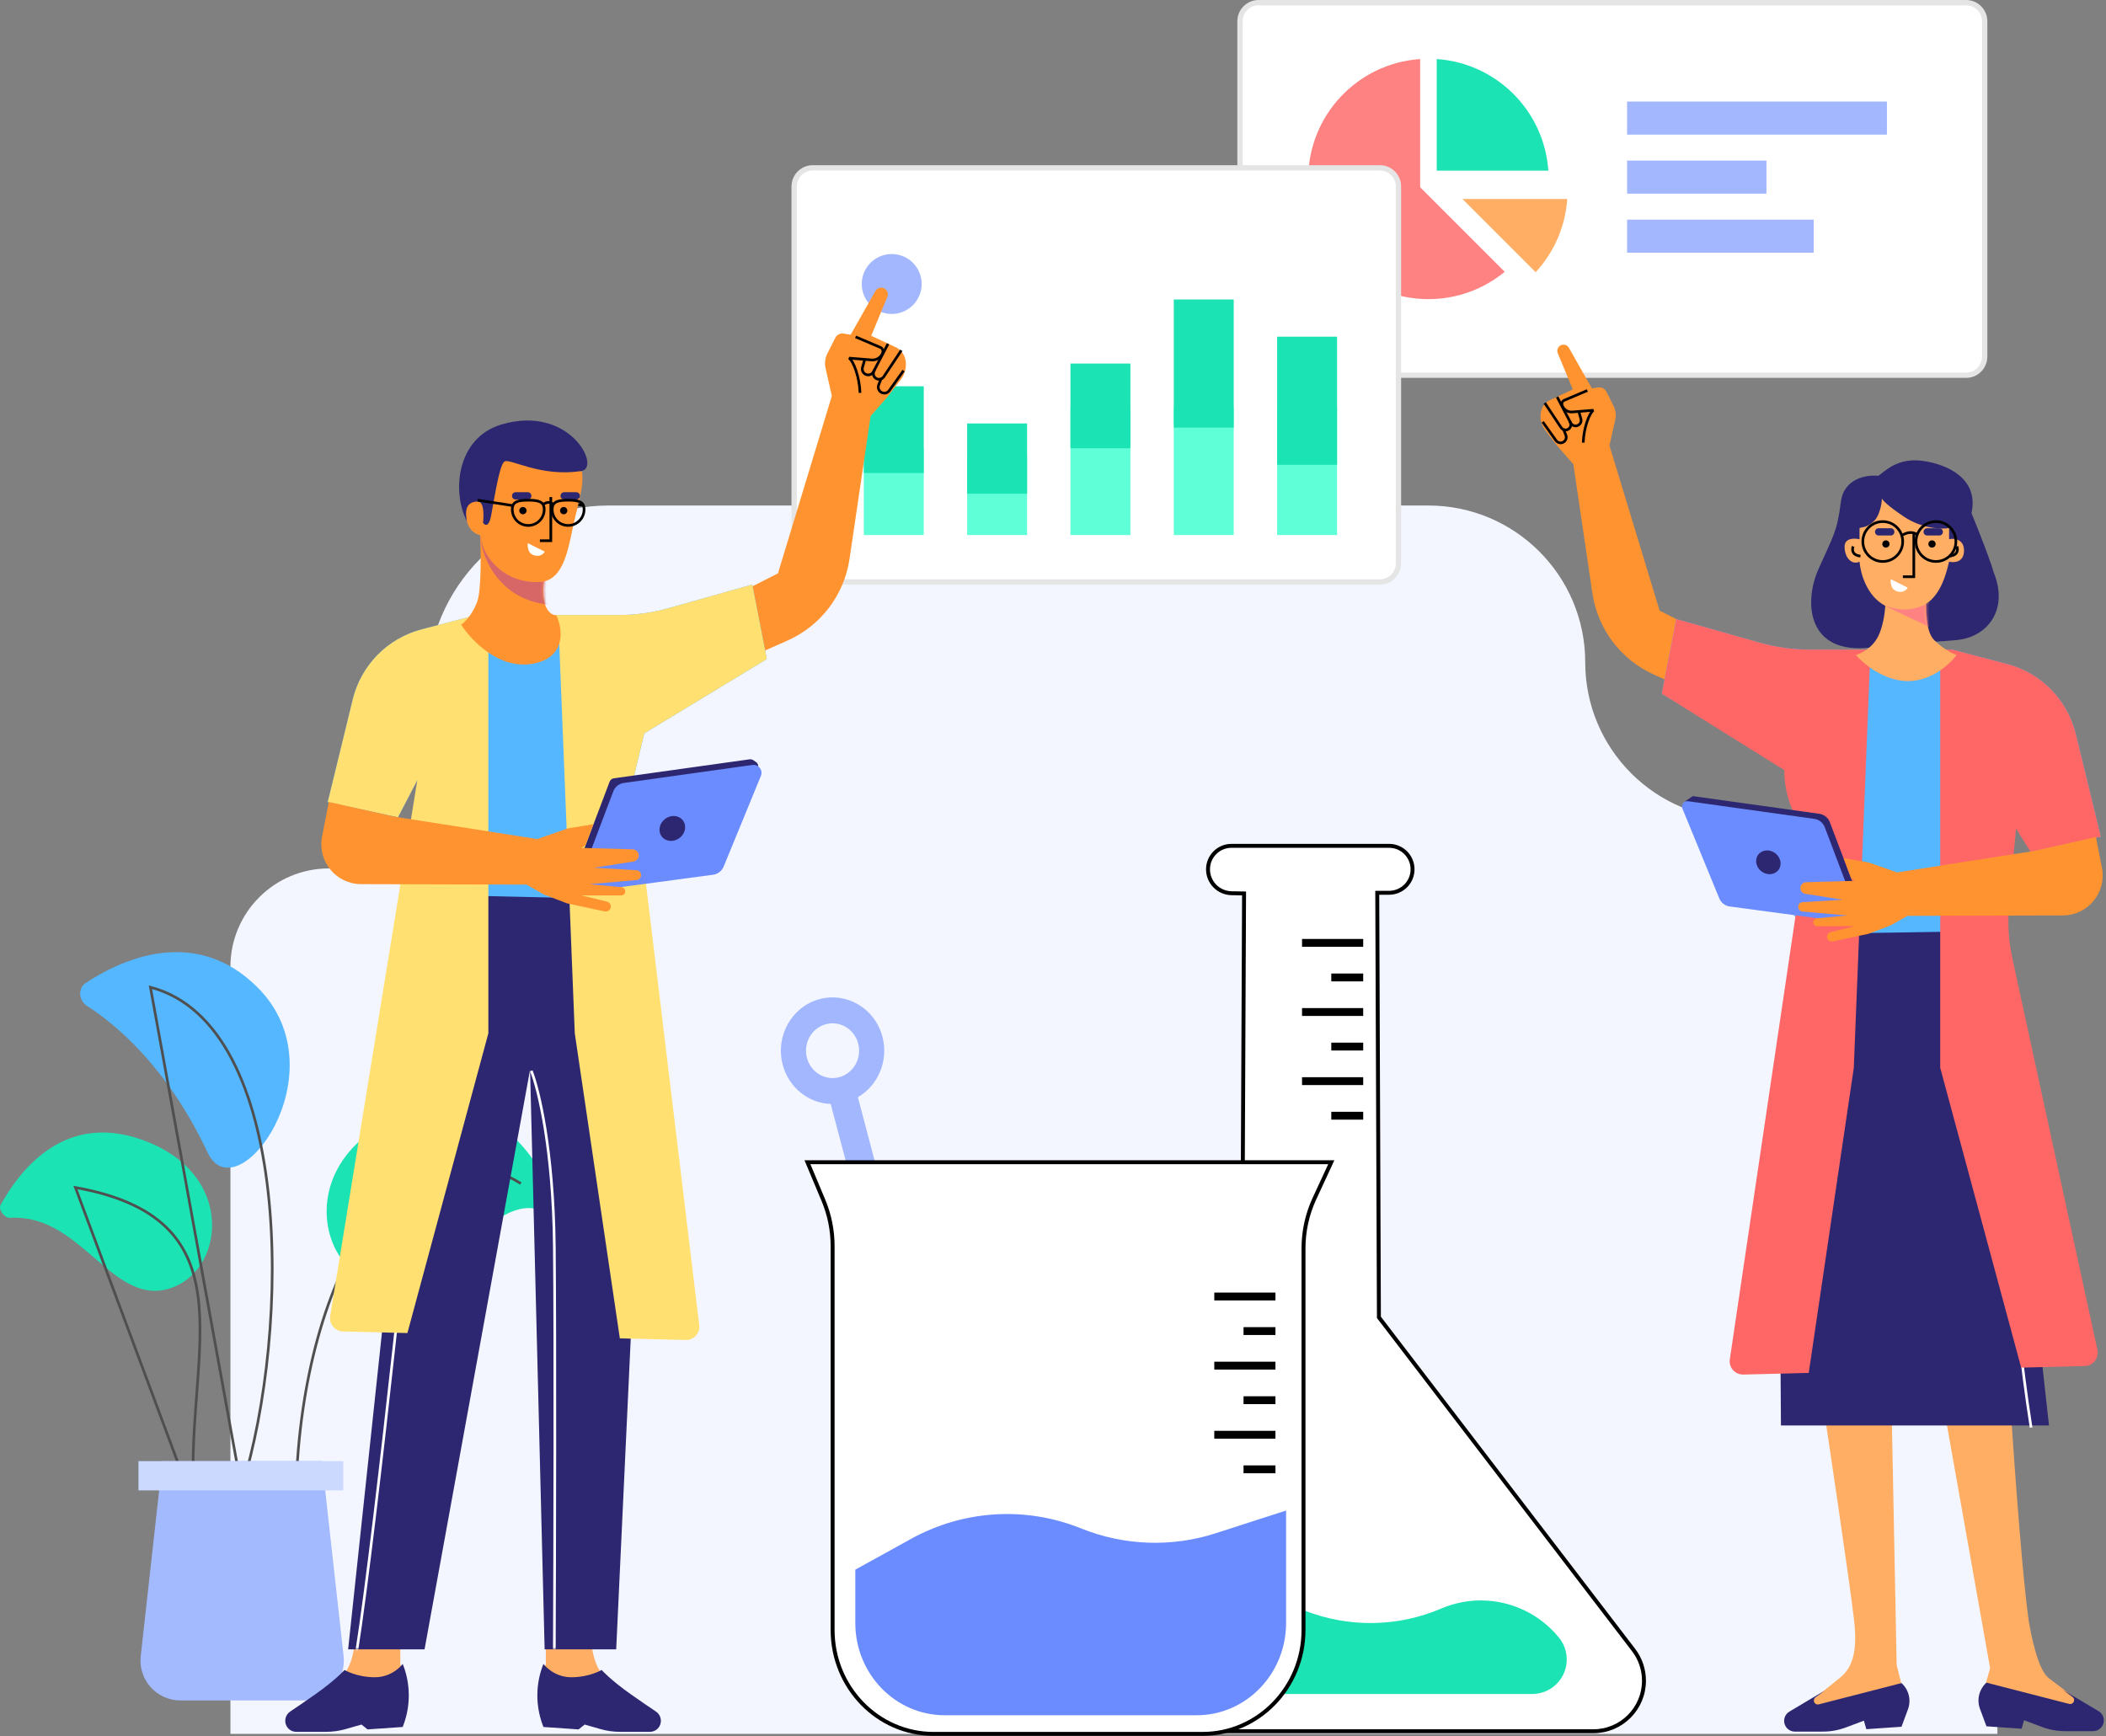 <svg width="792" height="653" viewBox="0 0 792 653" fill="none" xmlns="http://www.w3.org/2000/svg">
<rect x="0" y="0" width="792" height="653" fill="#808080" stroke="none"/>
<path d="M473.329 1H739.376C743.242 1 746.376 4.134 746.376 8V134.127C746.376 137.993 743.242 141.127 739.376 141.127H473.329C469.463 141.127 466.329 137.993 466.329 134.127V8C466.329 4.134 469.463 1 473.329 1Z" fill="white" stroke="#E5E5E5" stroke-width="2"/>
<path d="M540.308 64.181H582.282C580.748 41.699 562.79 23.74 540.308 22.207V64.181Z" fill="#1BE3B3"/>
<path d="M577.517 102.378C584.288 95.035 588.665 85.451 589.387 74.858H549.997L577.517 102.378Z" fill="#FFAE64"/>
<path d="M534.071 70.417V22.208C510.559 23.81 491.979 43.379 491.979 67.299C491.979 92.267 512.221 112.509 537.189 112.509C548.086 112.509 558.073 108.644 565.876 102.221L534.071 70.417Z" fill="#FF8282"/>
<path d="M682.072 82.612H611.897V95.048H682.072V82.612Z" fill="#A3B7FF"/>
<path d="M664.306 60.404H611.897V72.84H664.306V60.404Z" fill="#A3B7FF"/>
<path d="M709.609 38.197H611.897V50.633H709.609V38.197Z" fill="#A3B7FF"/>
<path d="M751.156 652.127H129.156H86.656V363.627C86.656 343.193 103.222 326.627 123.656 326.627C144.091 326.627 160.656 310.062 160.656 289.627V258.377C160.656 220.684 191.213 190.127 228.906 190.127H537.156C569.741 190.127 596.156 216.542 596.156 249.127C596.156 281.712 622.572 308.127 655.156 308.127H673.656C716.458 308.127 751.156 342.825 751.156 385.627V652.127Z" fill="#F3F6FF"/>
<path d="M151.92 419.172C184.713 406.388 203.917 437.771 209.124 452.612C210.595 456.806 208.252 457.275 204.176 455.504C185.009 447.175 167.182 487.359 144.142 483.519C118.686 479.276 110.201 435.436 151.92 419.172Z" fill="#1BE3B3"/>
<path d="M96.928 371.45C73.057 347.488 44.669 361.47 32.209 369.745C29.132 371.788 29.664 376.383 32.776 378.373C43.068 384.954 62.767 400.91 78.064 433.459C89.041 456.816 128.53 403.172 96.928 371.45Z" fill="#54B7FF"/>
<path d="M52.229 428.278C22.831 418.541 6.654 441.662 0.217 453.192C-0.756 454.936 1.74 458.178 3.733 458.053C29.883 456.4 41.39 489.621 62.102 485.054C84.509 480.113 90.022 440.795 52.229 428.278Z" fill="#1BE3B3"/>
<path d="M111.247 567.655C111.247 485.127 148.863 416.127 195.864 445.127M90.822 559.857C109.63 499.738 110.143 385.427 56.572 371.295L90.822 559.857ZM73.311 567.338C67.863 512.627 97.864 459.127 28.363 446.627L73.311 567.338Z" stroke="#4F4F4F"/>
<path d="M61.075 549.548H121.075L129.224 622.892C130.212 631.777 123.256 639.548 114.316 639.548H67.834C58.894 639.548 51.938 631.777 52.926 622.892L61.075 549.548Z" fill="#A3BAFF"/>
<path d="M129.075 549.548H52.075V560.548H129.075V549.548Z" fill="#CCD9FF"/>
<path d="M518.915 63.127H305.656C301.79 63.127 298.656 66.261 298.656 70.127V211.889C298.656 215.755 301.79 218.889 305.656 218.889H518.915C522.781 218.889 525.915 215.755 525.915 211.889V70.127C525.915 66.261 522.781 63.127 518.915 63.127Z" fill="white" stroke="#E5E5E5" stroke-width="2"/>
<path d="M335.347 118.082C341.571 118.082 346.616 113.036 346.616 106.813C346.616 100.589 341.571 95.544 335.347 95.544C329.124 95.544 324.079 100.589 324.079 106.813C324.079 113.036 329.124 118.082 335.347 118.082Z" fill="#A3B7FF"/>
<path d="M347.393 168.596H324.856V201.236H347.393V168.596Z" fill="#5FFFD8"/>
<path d="M347.393 145.282H324.856V177.922H347.393V145.282Z" fill="#1BE3B3"/>
<path d="M386.251 171.705H363.713V201.237H386.251V171.705Z" fill="#5FFFD8"/>
<path d="M386.252 159.27H363.714V185.693H386.252V159.27Z" fill="#1BE3B3"/>
<path d="M425.108 153.054H402.571V201.237H425.108V153.054Z" fill="#5FFFD8"/>
<path d="M425.108 136.733H402.571V168.596H425.108V136.733Z" fill="#1BE3B3"/>
<path d="M463.965 153.053H441.428V201.236H463.965V153.053Z" fill="#5FFFD8"/>
<path d="M463.965 112.641H441.428V160.825H463.965V112.641Z" fill="#1BE3B3"/>
<path d="M502.823 153.053H480.286V201.237H502.823V153.053Z" fill="#5FFFD8"/>
<path d="M502.824 126.63H480.287V174.813H502.824V126.63Z" fill="#1BE3B3"/>
<path d="M239.031 640.407L227.23 630.292C220.952 624.911 222.153 608.477 222.153 608.477L205.275 607.564V625.81L202.539 635.39L237.663 642.232L239.031 640.407Z" fill="#FFAE64"/>
<path d="M233.14 651.355H244.417C245.884 651.355 247.24 650.576 247.98 649.309C249.096 647.395 248.507 644.936 246.663 643.708C244.433 642.224 241.179 640.018 237.207 637.214C229.452 631.74 226.259 628.091 226.259 628.091C226.259 628.091 221.697 630.828 214.855 630.828C208.013 630.828 204.364 625.81 204.364 625.81C201.428 633.15 201.322 641.319 204.068 648.732L204.364 649.53L217.592 650.443L219.873 648.618L225.906 650.342C228.259 651.014 230.693 651.355 233.14 651.355Z" fill="#2C2770"/>
<path d="M116.782 640.407L128.583 630.292C134.861 624.911 133.659 608.477 133.659 608.477L150.537 607.564V625.81L153.274 635.39L118.15 642.232L116.782 640.407Z" fill="#FFAE64"/>
<path d="M122.673 651.355H111.396C109.929 651.355 108.573 650.576 107.834 649.309C106.717 647.395 107.306 644.936 109.151 643.708C111.38 642.224 114.634 640.018 118.607 637.214C126.361 631.74 129.554 628.091 129.554 628.091C129.554 628.091 134.116 630.828 140.958 630.828C147.801 630.828 151.45 625.81 151.45 625.81C154.386 633.15 154.491 641.319 151.745 648.732L151.45 649.53L138.221 650.443L135.94 648.618L129.907 650.342C127.555 651.014 125.12 651.355 122.673 651.355Z" fill="#2C2770"/>
<path d="M155.91 355.172L159.661 336.609L235.838 334.328L240.543 370.089C241.965 380.895 242.424 391.805 241.915 402.692L231.733 620.337H204.82L199.346 402.295L159.661 620.337H130.923L153.274 410.962L153.07 408.782C151.391 390.87 152.348 372.807 155.91 355.172Z" fill="#2C2770"/>
<mask id="mask0" mask-type="alpha" maskUnits="userSpaceOnUse" x="130" y="334" width="112" height="287">
<path d="M154.998 355.172L158.748 336.609L234.926 334.328L239.631 370.089C241.053 380.895 241.512 391.805 241.003 402.692L230.821 620.337H203.908L198.434 402.295L158.748 620.337H130.011L152.362 410.962L152.158 408.782C150.479 390.87 151.436 372.807 154.998 355.172Z" fill="white"/>
</mask>
<g mask="url(#mask0)">
<path d="M164.222 334.784C161.79 346.948 156.924 381.859 156.924 424.19C156.924 424.19 141.719 573.201 134.116 621.249" stroke="white"/>
<path d="M199.802 402.751C202.539 409.593 208.104 432.401 208.469 468.893C208.834 505.386 208.621 585.061 208.469 620.337" stroke="white"/>
</g>
<path d="M292.566 215.652L270.503 226.859L272.928 251.172L296.063 240.961C308.635 235.412 317.478 223.799 319.483 210.204L327.406 156.494L333.783 149.231L338.734 142.812C340.43 140.613 341.057 137.773 340.444 135.064C340 133.099 338.672 131.45 336.848 130.596L327.639 126.284L333.706 111.652C334.295 110.231 333.478 108.62 331.983 108.256C330.894 107.991 329.761 108.481 329.208 109.457L319.907 125.885L317.304 125.451C316.009 125.234 314.723 125.886 314.132 127.059L311.113 133.045C310.277 134.704 310.044 136.601 310.453 138.412L312.829 148.914L292.566 215.652Z" fill="#FF9330"/>
<path d="M333.964 129.308L328.493 139.807C327.95 140.85 326.693 141.293 325.616 140.822C324.593 140.375 324.057 139.24 324.362 138.165L325.269 134.968" stroke="black"/>
<path d="M338.956 131.761L332.355 141.7C331.733 142.636 330.493 142.93 329.517 142.374C328.525 141.808 328.153 140.562 328.673 139.545L328.935 139.033" stroke="black"/>
<path d="M339.802 139.376L334.435 146.905C333.755 147.86 332.462 148.145 331.443 147.564C330.459 147.003 330.034 145.805 330.446 144.749L331.439 142.201" stroke="black"/>
<path d="M321.757 126.694L331.074 130.653C331.859 130.987 332.251 131.872 331.97 132.677C331.363 134.418 329.658 135.529 327.82 135.38L319.298 134.691C320.949 135.758 323.2 141.659 323.43 147.773" stroke="black"/>
<path d="M158.511 236.733L179.162 231.314H232.606C239.047 231.314 245.457 230.425 251.655 228.672L282.91 219.833L288.384 247.873L242.314 275.818L238.173 292.895L241.797 318.603C243.262 328.991 235.06 338.214 224.572 337.972L162.737 336.546C158.211 336.442 154.673 332.604 154.935 328.084L156.954 293.355L149.656 307.384L123.256 301.692L132.671 263.035C135.8 250.187 145.721 240.089 158.511 236.733Z" fill="#54B7FF"/>
<path fill-rule="evenodd" clip-rule="evenodd" d="M179.162 231.314L158.511 236.733C145.721 240.089 135.8 250.187 132.671 263.035L123.256 301.692L149.656 307.384L156.954 293.355L124.176 494.969C123.69 497.961 125.956 500.694 128.987 500.77L153.21 501.374L183.656 388.627V238.127H210.156L216.156 388.627L233.101 503.365L257.875 503.983C260.923 504.059 263.329 501.413 262.964 498.386L238.173 292.895L242.314 275.818L288.384 247.873L282.91 219.833L251.655 228.672C245.457 230.425 239.047 231.314 232.606 231.314H179.162Z" fill="#FFE071"/>
<path d="M219.656 190.127L206.656 188.127" stroke="black"/>
<path d="M179.304 226.744C181.183 222.052 180.87 206.801 180.478 199.762C189.089 201.327 205.958 207.153 204.549 217.946C203.14 228.738 207.093 231.437 209.246 231.437C211.594 236.52 213.12 247.274 200.439 249.62C187.758 251.966 177.151 240.821 173.433 234.956C174.607 234.174 177.425 231.437 179.304 226.744Z" fill="#FF9330"/>
<mask id="mask1" mask-type="alpha" maskUnits="userSpaceOnUse" x="173" y="200" width="38" height="50">
<path d="M179.619 226.736C181.486 222.102 181.174 207.04 180.786 200.089C189.341 201.633 206.103 207.388 204.703 218.047C203.303 228.706 207.231 231.371 209.37 231.371C211.704 236.391 213.22 247.012 200.62 249.329C188.019 251.646 177.48 240.64 173.785 234.847C174.952 234.074 177.752 231.371 179.619 226.736Z" fill="white"/>
</mask>
<g mask="url(#mask1)">
<path d="M206.306 227.448C187.31 225.383 181.184 209.38 180.496 201.637L206.306 216.091C214.221 220.737 225.303 229.513 206.306 227.448Z" fill="#D76767"/>
</g>
<path d="M180.995 201.364C180.612 207.794 188.452 219.484 202.795 218.9C211.168 218.559 213.283 208.986 215.416 198.441C216.937 190.923 219.813 182.912 218.858 177.397L206.237 173.306C207.958 175.644 207.393 175.127 201.656 175.127C195.979 175.127 193.76 171.881 191.656 170.127C190.509 177.142 181.656 169.798 181.656 173.306C181.656 176.111 183.656 194.484 183.656 196.627C181.656 196.627 182.694 190.127 180.995 189.088C179.082 187.919 175.258 187.101 175.258 193.18C175.258 199.259 179.082 201.169 180.995 201.364Z" fill="#FF9330"/>
<path d="M181.656 196.627C181.656 196.627 182.656 188.627 179.656 188.627C173.332 188.627 175.656 196.127 175.656 196.127C169.823 185.127 171.656 164.627 188.656 159.627C214.314 152.081 226.156 175.917 218.656 177.127C203.156 179.627 191.656 172.127 189.656 173.627C187.656 175.127 185.656 189.127 184.656 194.127C183.856 198.127 182.489 197.794 181.656 196.627Z" fill="#2C2770"/>
<path d="M198.48 204.283L204.866 207.476C204.41 208.388 202.95 209.574 200.761 208.844C198.571 208.114 198.328 205.803 198.48 204.283Z" fill="white"/>
<path d="M212.165 185.124H216.727C217.483 185.124 218.095 185.737 218.095 186.492C218.095 187.248 217.483 187.861 216.727 187.861H212.165C211.409 187.861 210.797 187.248 210.797 186.492C210.797 185.737 211.409 185.124 212.165 185.124Z" fill="#2C2770"/>
<path d="M193.919 185.124H198.481C199.236 185.124 199.849 185.737 199.849 186.492C199.849 187.248 199.236 187.861 198.481 187.861H193.919C193.163 187.861 192.551 187.248 192.551 186.492C192.551 185.737 193.163 185.124 193.919 185.124Z" fill="#2C2770"/>
<path d="M196.655 193.422C195.899 193.422 195.287 192.81 195.287 192.054C195.287 191.298 195.899 190.685 196.655 190.685C197.411 190.685 198.023 191.298 198.023 192.054C198.023 192.81 197.411 193.422 196.655 193.422Z" fill="black"/>
<path d="M207.147 186.949V203.37H203.042" stroke="black"/>
<path d="M211.989 193.422C211.233 193.422 210.62 192.81 210.62 192.054C210.62 191.298 211.233 190.685 211.989 190.685C212.745 190.685 213.357 191.298 213.357 192.054C213.357 192.81 212.745 193.422 211.989 193.422Z" fill="black"/>
<path fill-rule="evenodd" clip-rule="evenodd" d="M204.656 191.627C204.656 194.941 201.97 197.627 198.656 197.627C195.343 197.627 192.656 194.941 192.656 191.627C192.656 190.797 192.824 190.193 193.095 189.746C193.364 189.302 193.756 188.975 194.272 188.734C195.335 188.236 196.853 188.127 198.656 188.127C200.46 188.127 201.978 188.236 203.04 188.734C203.556 188.975 203.949 189.302 204.218 189.746C204.488 190.193 204.656 190.797 204.656 191.627Z" stroke="black"/>
<path d="M208.095 189.746C206.976 188.703 205.683 188.703 204.218 189.746" stroke="black"/>
<path fill-rule="evenodd" clip-rule="evenodd" d="M219.656 191.627C219.656 194.941 216.97 197.627 213.656 197.627C210.343 197.627 207.656 194.941 207.656 191.627C207.656 190.797 207.824 190.193 208.095 189.746C208.364 189.302 208.756 188.975 209.272 188.734C210.335 188.236 211.853 188.127 213.656 188.127C215.46 188.127 216.978 188.236 218.04 188.734C218.556 188.975 218.949 189.302 219.218 189.746C219.488 190.193 219.656 190.797 219.656 191.627Z" stroke="black"/>
<path d="M192.656 190.127L179.656 188.127" stroke="black"/>
<path d="M281.885 285.588L230.852 292.722C230.128 292.823 229.517 293.311 229.258 293.995L215.324 330.847C214.788 332.263 215.96 333.738 217.461 333.536L267.915 326.758C268.615 326.664 269.214 326.207 269.49 325.557L284.991 289.008C285.366 288.123 285.059 287.097 284.259 286.563L283.271 285.905C282.863 285.633 282.37 285.52 281.885 285.588Z" fill="#2C2770"/>
<path d="M282.961 287.707L234.613 294.475C232.803 294.728 231.276 295.949 230.629 297.658L219.102 328.143C217.763 331.684 220.693 335.371 224.445 334.867L268.182 328.991C269.953 328.753 271.463 327.588 272.142 325.935L286.152 291.818C287.032 289.675 285.255 287.386 282.961 287.707Z" fill="#6B8CFF"/>
<path d="M255.548 315.18C257.753 313.517 258.328 310.561 256.832 308.576C255.336 306.592 252.336 306.33 250.131 307.992C247.925 309.654 247.35 312.611 248.846 314.595C250.342 316.58 253.342 316.842 255.548 315.18Z" fill="#2C2770"/>
<path d="M202.041 315.575L148.156 307.127L123.656 301.627L121.114 314.663C119.311 323.908 126.375 332.507 135.794 332.534L198.032 332.712L204.182 336.246C204.364 336.35 204.554 336.44 204.75 336.515L213.166 339.724C213.265 339.761 213.366 339.791 213.468 339.813L227.429 342.788C228.156 342.943 228.905 342.657 229.343 342.057C230.135 340.973 229.571 339.431 228.266 339.115L218.685 336.789H233.582C234.152 336.789 234.676 336.476 234.946 335.975C235.474 334.999 234.835 333.801 233.73 333.694L221.783 332.547L239.402 330.991C240.082 330.931 240.674 330.501 240.941 329.873C241.442 328.696 240.626 327.378 239.349 327.302L223.435 326.357L238.26 324.02C239.272 323.86 240.058 323.05 240.187 322.033C240.358 320.683 239.327 319.479 237.966 319.44L218.685 318.893L220.138 317.982L223.138 309.982L214.122 311.489C213.676 311.564 213.237 311.676 212.81 311.825L202.041 315.575Z" fill="#FF9330"/>
<path d="M680.427 640.323L692.287 630.744C696.37 627.243 698.636 621.621 697.304 609.761C695.642 594.96 686.357 533.127 686.357 533.127H711.445L713.27 626.182L715.55 635.306L681.795 642.148L680.427 640.323Z" fill="#FFAE64"/>
<path d="M683.983 641.025L715.095 633.025C717.848 635.503 718.811 639.411 717.525 642.885L715.095 649.446L701.866 650.359L700.954 647.165L694.213 649.693C691.431 650.736 688.484 651.271 685.513 651.271H674.996C673.557 651.271 672.226 650.506 671.501 649.263C670.382 647.344 671.019 644.882 672.928 643.746L686.357 635.762L682.742 638.391C682.005 638.926 681.922 639.993 682.566 640.637C682.936 641.008 683.475 641.155 683.983 641.025Z" fill="#2C2770"/>
<path d="M781.708 639.697L770.305 631.03C766.221 627.53 763.919 615.065 763.006 610.047C759.813 587.696 756.164 529.764 756.164 529.764H731.075L748.409 627.381L746.129 635.592L780.34 641.522L781.708 639.697Z" fill="#FFAE64"/>
<path d="M778.152 640.855L747.041 632.855C744.287 635.333 743.324 639.241 744.611 642.715L747.041 649.276L760.269 650.189L761.182 646.996L767.922 649.523C770.704 650.567 773.651 651.101 776.622 651.101H787.139C788.578 651.101 789.909 650.337 790.634 649.093C791.754 647.174 791.117 644.712 789.207 643.576L775.778 635.592L779.393 638.221C780.13 638.756 780.214 639.823 779.57 640.467C779.199 640.838 778.66 640.985 778.152 640.855Z" fill="#2C2770"/>
<path d="M755.58 368.971L751.83 350.408L675.652 348.127L668.81 400.129L669.758 536.136H770.567L758.216 424.761L758.42 422.582C760.099 404.669 759.143 386.606 755.58 368.971Z" fill="#2C2770"/>
<path d="M747.268 348.583C749.701 360.747 754.567 395.658 754.567 437.989C754.567 437.989 756.231 488.878 763.834 536.926" stroke="white"/>
<path d="M624.13 229.676L644.671 240.109L642.413 262.743L622.269 253.853C609.698 248.304 600.854 236.69 598.849 223.096L591.696 174.601L585.759 167.839L581.15 161.864C579.571 159.817 578.987 157.172 579.557 154.651C579.971 152.821 581.207 151.286 582.906 150.49L591.479 146.476L585.83 132.855C585.282 131.532 586.043 130.032 587.434 129.693C588.449 129.446 589.504 129.902 590.018 130.811L598.677 146.105L600.95 145.726C602.245 145.51 603.531 146.161 604.122 147.334L606.775 152.594C607.611 154.252 607.844 156.15 607.434 157.961L605.266 167.545L624.13 229.676Z" fill="#FF9330"/>
<path d="M585.59 149.291L590.683 159.067C591.189 160.037 592.359 160.45 593.362 160.011C594.315 159.595 594.814 158.538 594.53 157.537L593.685 154.561" stroke="black"/>
<path d="M580.943 151.575L587.089 160.828C587.667 161.699 588.822 161.974 589.73 161.456C590.654 160.929 591 159.769 590.516 158.822L590.272 158.346" stroke="black"/>
<path d="M580.156 158.665L585.151 165.674C585.785 166.563 586.989 166.829 587.937 166.288C588.854 165.766 589.249 164.65 588.866 163.667L587.941 161.295" stroke="black"/>
<path d="M596.955 146.858L588.281 150.544C587.55 150.855 587.186 151.679 587.447 152.428C588.012 154.049 589.6 155.083 591.31 154.945L599.244 154.304C597.707 155.297 595.612 160.79 595.397 166.482" stroke="black"/>
<path d="M754.801 249.733L734.151 244.314H680.706C674.265 244.314 667.855 243.425 661.657 241.672L630.402 232.833L624.928 260.873L670.998 288.818L675.139 305.895L671.494 331.749C670.037 342.088 678.156 351.285 688.595 351.12L744.583 350.238C748.622 350.175 751.98 347.11 752.412 343.094L756.358 306.355L763.656 320.384L790.056 314.692L780.641 276.035C777.512 263.187 767.592 253.089 754.801 249.733Z" fill="#54B7FF"/>
<path d="M734.151 244.314L754.801 249.733C767.592 253.089 777.512 263.187 780.641 276.035L790.056 314.692L763.656 320.384L758.156 311.627L755.544 340.731C754.956 347.29 755.367 353.901 756.765 360.336L788.773 507.718C789.439 510.785 787.148 513.699 784.011 513.778L760.102 514.374L729.656 401.627V251.127H703.156L697.156 401.627L680.211 516.365L655.598 516.979C652.495 517.056 650.072 514.318 650.527 511.247L679.656 314.692L676.363 309.153C672.852 303.245 670.998 296.5 670.998 289.627L624.928 260.873L630.402 232.833L661.657 241.672C667.855 243.425 674.265 244.314 680.706 244.314H734.151Z" fill="#FF6767"/>
<path d="M692.287 188.79C693.41 179.807 702.112 178.497 706.323 178.965C708.662 177.561 713.341 171.947 723.166 173.35C732.992 174.754 744.221 180.368 741.414 193.001C741.414 193.001 747.964 208.909 749.835 215.459C755.45 229.495 747.326 239.676 735.799 240.724C720.359 242.128 727.377 240.724 703.516 243.531C679.654 246.339 678.251 226.688 683.865 214.055C689.479 201.423 690.883 200.019 692.287 188.79Z" fill="#2C2770"/>
<path d="M699.305 198.616V202.826C697.433 202.359 693.69 202.265 693.69 205.634C693.69 209.845 696.497 212.652 699.305 211.248C699.669 215.623 702.022 224.259 709.02 227.859C708.769 231.158 708.036 235.893 706.323 239.321C704.077 243.812 699.773 245.871 697.901 246.339C700.708 249.614 708.569 256.164 717.552 256.164C726.535 256.164 733.459 249.614 735.799 246.339C734.395 245.871 730.746 244.093 727.377 240.724C724.725 238.072 724.219 231.768 724.352 227.15C730.185 223.226 731.964 215.357 732.991 211.248C734.863 211.716 738.606 211.529 738.606 207.037C738.606 202.546 734.395 202.359 732.991 202.826V198.616C730.184 199.083 722.885 198.896 716.148 194.405C709.411 189.913 707.726 187.854 707.726 187.387C707.726 189.726 706.695 194.033 704.919 195.808C702.112 198.616 700.24 198.148 699.305 198.616Z" fill="#FFAE64"/>
<path d="M711.058 217.83L717.444 221.023C716.988 221.936 715.528 223.122 713.339 222.392C711.149 221.662 710.906 219.351 711.058 217.83Z" fill="white"/>
<path d="M724.743 198.672H729.304C730.06 198.672 730.673 199.285 730.673 200.04C730.673 200.796 730.06 201.409 729.304 201.409H724.743C723.987 201.409 723.374 200.796 723.374 200.04C723.374 199.285 723.987 198.672 724.743 198.672Z" fill="#2C2770"/>
<path d="M706.497 198.672H711.059C711.815 198.672 712.427 199.285 712.427 200.04C712.427 200.796 711.815 201.409 711.059 201.409H706.497C705.741 201.409 705.129 200.796 705.129 200.04C705.129 199.285 705.741 198.672 706.497 198.672Z" fill="#2C2770"/>
<path d="M709.234 205.97C708.478 205.97 707.866 205.358 707.866 204.602C707.866 203.846 708.478 203.233 709.234 203.233C709.99 203.233 710.603 203.846 710.603 204.602C710.603 205.358 709.99 205.97 709.234 205.97Z" fill="black"/>
<path d="M719.725 200.496V216.918H715.62" stroke="black"/>
<path d="M726.568 205.97C725.812 205.97 725.199 205.358 725.199 204.602C725.199 203.846 725.812 203.233 726.568 203.233C727.323 203.233 727.936 203.846 727.936 204.602C727.936 205.358 727.323 205.97 726.568 205.97Z" fill="black"/>
<path d="M696.918 205.514C696.461 206.578 696.37 208.798 699.655 209.163" stroke="black"/>
<path d="M735.916 205.514C736.372 206.578 736.463 208.798 733.179 209.163" stroke="black"/>
<mask id="mask2" mask-type="alpha" maskUnits="userSpaceOnUse" x="693" y="187" width="46" height="70">
<path d="M699.305 198.616V202.826C697.433 202.359 693.69 202.265 693.69 205.634C693.69 209.845 696.497 212.652 699.305 211.248C699.669 215.623 702.022 224.259 709.02 227.859C708.769 231.158 708.036 235.893 706.323 239.321C704.077 243.812 699.773 245.871 697.901 246.339C700.708 249.614 708.569 256.164 717.552 256.164C726.535 256.164 733.459 249.614 735.799 246.339C734.395 245.871 730.746 244.093 727.377 240.724C724.725 238.072 724.219 231.768 724.352 227.15C730.185 223.226 731.964 215.357 732.991 211.248C734.863 211.716 738.606 211.529 738.606 207.037C738.606 202.546 734.395 202.359 732.991 202.826V198.616C730.184 199.083 722.885 198.896 716.148 194.405C709.411 189.913 707.726 187.854 707.726 187.387C707.726 189.726 706.695 194.033 704.919 195.808C702.112 198.616 700.24 198.148 699.305 198.616Z" fill="white"/>
</mask>
<g mask="url(#mask2)">
<path d="M725.655 226.497C724.439 227.257 720.546 229.234 716.532 229.234C712.722 229.234 709.158 228.001 708.026 227.486L707.865 227.409C707.911 227.433 707.965 227.458 708.026 227.486L726.111 236.076L725.655 226.497Z" fill="#FF8282"/>
</g>
<path d="M708.051 211.174C703.909 211.174 700.551 207.816 700.551 203.674C700.551 199.532 703.909 196.174 708.051 196.174C712.193 196.174 715.551 199.532 715.551 203.674C715.551 207.816 712.193 211.174 708.051 211.174Z" stroke="black"/>
<path d="M728.051 211.174C723.909 211.174 720.551 207.816 720.551 203.674C720.551 199.532 723.909 196.174 728.051 196.174C732.193 196.174 735.551 199.532 735.551 203.674C735.551 207.816 732.193 211.174 728.051 211.174Z" stroke="black"/>
<path d="M721.051 201.174C720.384 200.508 718.351 199.574 715.551 201.174" stroke="black"/>
<path d="M636.609 299.427L684.176 306.076C685.986 306.329 687.514 307.55 688.161 309.259L698.966 337.837C700.305 341.378 697.376 345.064 693.624 344.56L652.396 339.022C650.645 338.787 649.149 337.645 648.459 336.019L633.748 301.334L636.609 299.427Z" fill="#2C2770"/>
<path d="M634.815 301.34L682.27 307.983C684.08 308.236 685.607 309.457 686.254 311.166L697.059 339.744C698.398 343.285 695.469 346.972 691.717 346.468L650.527 340.934C648.756 340.696 647.247 339.531 646.568 337.878L632.688 304.081C632.101 302.652 633.286 301.126 634.815 301.34Z" fill="#6B8CFF"/>
<path d="M662.442 327.746C660.339 326.161 659.791 323.342 661.217 321.449C662.644 319.556 665.505 319.307 667.608 320.892C669.711 322.477 670.259 325.296 668.833 327.189C667.406 329.081 664.545 329.331 662.442 327.746Z" fill="#2C2770"/>
<path d="M713.466 328.123L764.852 320.067L788.215 314.822L790.478 326.426C792.282 335.671 785.218 344.271 775.799 344.298L717.29 344.465L711.438 347.827C711.256 347.932 711.066 348.022 710.87 348.097L702.858 351.151C702.764 351.187 702.668 351.215 702.57 351.236L689.256 354.073C688.564 354.221 687.849 353.948 687.431 353.376C686.676 352.342 687.214 350.872 688.458 350.57L697.595 348.352H683.389C682.846 348.352 682.346 348.054 682.088 347.576C681.585 346.645 682.194 345.503 683.248 345.402L694.641 344.307L677.839 342.823C677.191 342.766 676.626 342.356 676.371 341.757C675.894 340.635 676.672 339.378 677.89 339.306L693.065 338.405L678.928 336.175C677.963 336.023 677.214 335.251 677.091 334.282C676.927 332.994 677.91 331.845 679.208 331.809L697.595 331.287L696.209 330.419L693.348 322.79L701.915 324.221C702.361 324.296 702.8 324.408 703.227 324.557L713.466 328.123Z" fill="#FF9330"/>
<path fill-rule="evenodd" clip-rule="evenodd" d="M322.618 412.66C330.216 408.268 334.247 398.967 331.854 389.908C329.032 379.227 318.348 372.927 307.99 375.837C297.632 378.747 291.522 389.765 294.344 400.447C296.637 409.126 304.121 414.912 312.403 415.215L361.518 601.127L371.656 598.279L322.618 412.66ZM322.73 392.472C324.179 397.957 321.042 403.615 315.723 405.109C310.404 406.603 304.917 403.368 303.468 397.883C302.019 392.398 305.156 386.74 310.475 385.246C315.794 383.751 321.281 386.987 322.73 392.472Z" fill="#A3B7FF"/>
<path fill-rule="evenodd" clip-rule="evenodd" d="M454.295 326.955C454.295 331.856 458.221 335.854 463.121 335.944L467.856 336.031L467.125 495.472L370.934 620.544C364.537 628.862 366.094 640.791 374.411 647.188C377.733 649.742 381.805 651.127 385.995 651.127H599.248C609.741 651.127 618.248 642.62 618.248 632.127C618.248 627.952 616.872 623.893 614.335 620.578L518.566 495.472L517.941 335.782H522.39C527.266 335.782 531.218 331.83 531.218 326.955C531.218 322.079 527.266 318.127 522.39 318.127H463.123C458.247 318.127 454.295 322.079 454.295 326.955Z" fill="white" stroke="black" stroke-width="1.479"/>
<path d="M400.916 611.491L432.073 602.46C450.716 597.056 470.619 597.946 488.704 604.993L490.841 605.826C507.345 612.257 525.713 611.958 541.999 604.993C557.137 598.52 574.723 602.571 585.502 615.015L586.032 615.627C590.73 621.051 590.142 629.257 584.718 633.955C582.356 636.001 579.336 637.127 576.211 637.127H383.656L400.916 611.491Z" fill="#1BE3B3"/>
<path d="M489.656 354.627H512.656" stroke="black" stroke-width="2.958"/>
<path d="M500.656 367.627H512.656" stroke="black" stroke-width="2.958"/>
<path d="M489.656 380.627H512.656" stroke="black" stroke-width="2.958"/>
<path d="M500.656 393.627H512.656" stroke="black" stroke-width="2.958"/>
<path d="M489.656 406.627H512.656" stroke="black" stroke-width="2.958"/>
<path d="M500.656 419.627H512.656" stroke="black" stroke-width="2.958"/>
<path fill-rule="evenodd" clip-rule="evenodd" d="M309.666 451.464L303.656 437.127H500.656L494.318 450.809C491.61 456.652 490.206 463.044 490.206 469.518V613.035C490.206 634.624 473.216 652.127 452.258 652.127H351.067C330.11 652.127 313.12 634.624 313.12 613.035V468.683C313.12 462.76 311.945 456.901 309.666 451.464Z" fill="white" stroke="black" stroke-width="1.479"/>
<path d="M321.656 590.359L342.651 578.77C362.371 567.888 385.725 566.454 406.557 574.85C422.756 581.379 440.63 582.015 457.228 576.657L483.656 568.127V610.423C483.656 629.589 468.584 645.127 449.993 645.127H355.318C336.727 645.127 321.656 629.589 321.656 610.423V590.359Z" fill="#6B8CFF"/>
<path d="M456.656 487.627H479.656" stroke="black" stroke-width="2.958"/>
<path d="M467.656 500.627H479.656" stroke="black" stroke-width="2.958"/>
<path d="M456.656 513.627H479.656" stroke="black" stroke-width="2.958"/>
<path d="M467.656 526.627H479.656" stroke="black" stroke-width="2.958"/>
<path d="M456.656 539.627H479.656" stroke="black" stroke-width="2.958"/>
<path d="M467.656 552.627H479.656" stroke="black" stroke-width="2.958"/>
</svg>
